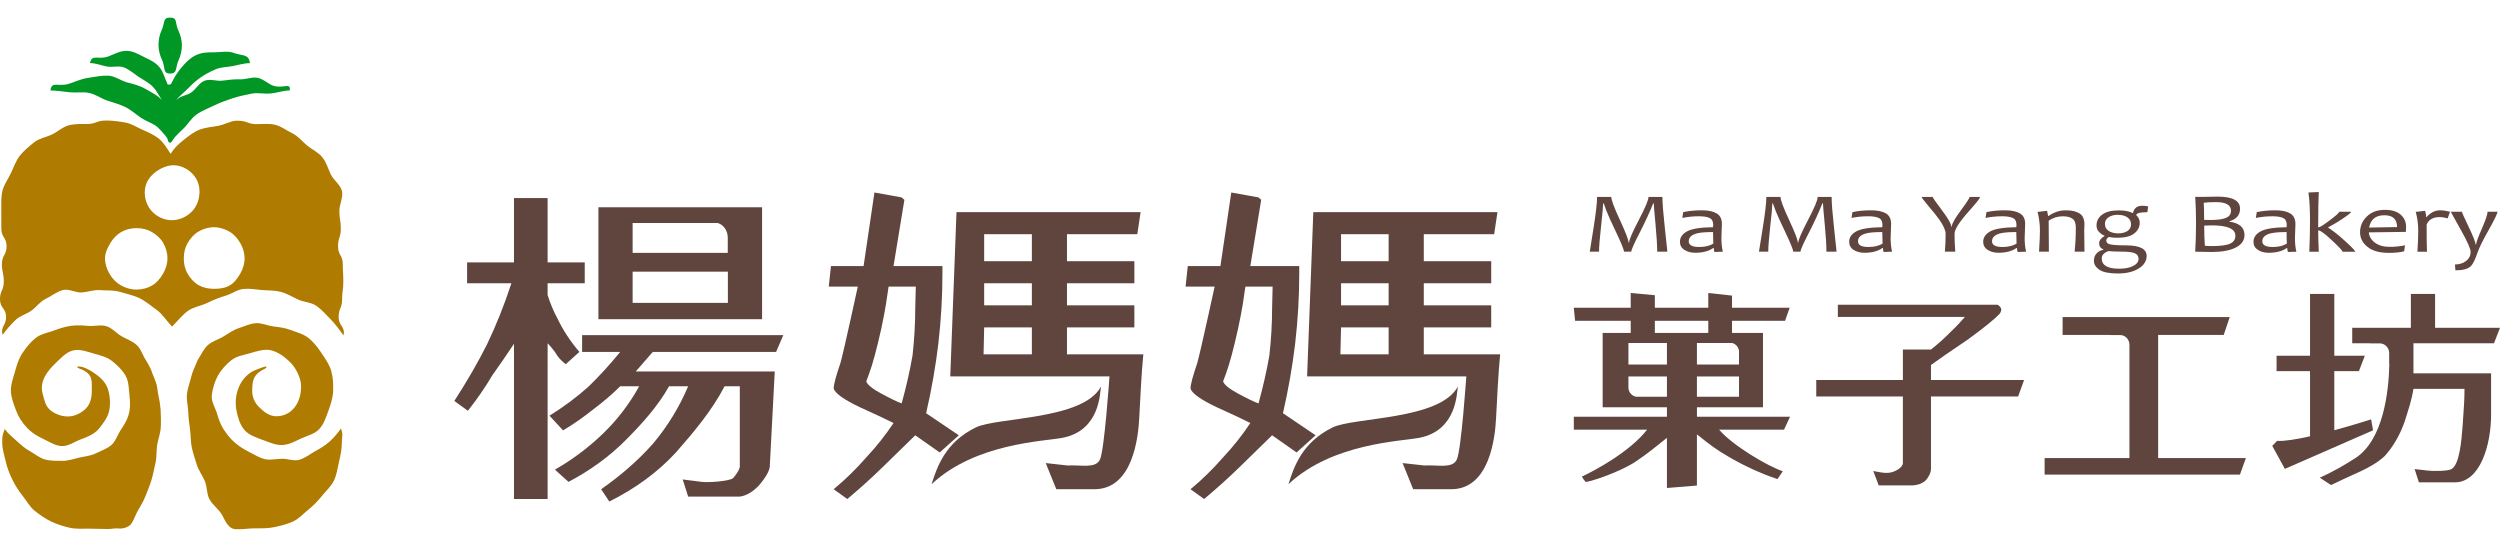 <?xml version="1.0" encoding="utf-8"?>
<!-- Generator: Adobe Illustrator 16.0.0, SVG Export Plug-In . SVG Version: 6.00 Build 0)  -->
<!DOCTYPE svg PUBLIC "-//W3C//DTD SVG 1.1//EN" "http://www.w3.org/Graphics/SVG/1.1/DTD/svg11.dtd">
<svg version="1.1" id="圖層_1" xmlns="http://www.w3.org/2000/svg" xmlns:xlink="http://www.w3.org/1999/xlink" x="0px" y="0px"
	 width="320px" height="70px" viewBox="0 0 320 70" enable-background="new 0 0 320 70" xml:space="preserve">
<g>
	<g>
		<g>
			<g>
				<path fill="#AF7B00" d="M20.561,52.426c-0.136-1.472-0.279-1.457-0.458-2.922c-0.131-0.749-0.533-1.419-0.765-2.178
					c-0.208-0.43-0.387-0.803-0.642-1.186c-0.426-0.636-0.631-1.443-1.178-1.958c-0.555-0.529-1.324-0.767-1.975-1.151
					c-0.648-0.389-1.199-1.043-1.919-1.275c-0.719-0.234-1.556,0.033-2.314-0.041c-0.743-0.068-1.463-0.107-2.221-0.01
					c-0.737,0.104-1.422,0.319-2.147,0.59c-0.83,0.305-1.72,0.444-2.375,0.965c-0.678,0.536-1.229,1.236-1.7,1.943
					c-0.473,0.708-0.72,1.542-0.951,2.369c-0.231,0.811-0.555,1.653-0.519,2.516c0.03,0.836,0.372,1.666,0.674,2.491
					c0.307,0.827,0.786,1.528,1.356,2.142c0.583,0.633,1.288,1.08,2.062,1.437c0.773,0.354,1.564,0.909,2.424,0.942
					c0.834,0.032,1.621-0.563,2.446-0.869c0.893-0.33,1.727-0.668,2.292-1.348c0.579-0.705,1.199-1.521,1.351-2.425
					c0.149-0.87,0.084-1.923-0.247-2.817c-0.313-0.845-1.084-1.476-1.776-1.949c-0.437-0.293-1.611-0.984-2.128-0.73
					c0.142,0.212,0.596,0.299,0.831,0.428c0.273,0.154,0.539,0.336,0.735,0.582c0.421,0.527,0.331,1.344,0.331,2.067
					c0,0.871-0.188,1.692-0.769,2.263c-0.579,0.566-1.402,1.006-2.279,1.006c-0.791,0-1.589-0.28-2.212-0.769
					C5.805,52,5.696,51.248,5.469,50.438c-0.46-1.64,0.585-2.94,1.681-3.988c0.661-0.625,1.312-1.372,2.195-1.592
					c0.855-0.213,1.774,0.138,2.682,0.401c0.842,0.246,1.683,0.44,2.327,0.96c0.668,0.535,1.331,1.162,1.737,1.902
					c0.404,0.737,0.389,1.651,0.484,2.502c0.093,0.824,0.125,1.653-0.125,2.498c-0.208,0.718-0.601,1.327-1.009,1.934
					c-0.408,0.611-0.631,1.434-1.19,1.912c-0.558,0.48-1.327,0.735-1.992,1.063c-0.659,0.329-1.413,0.38-2.132,0.547
					c-0.715,0.169-1.422,0.421-2.159,0.413c-0.735-0.016-1.517,0.023-2.229-0.184c-0.726-0.215-1.327-0.742-1.969-1.092
					c-0.663-0.365-1.177-0.866-1.733-1.357c-0.555-0.503-1-0.842-1.432-1.442c-0.307,0.855-0.318,0.847-0.318,1.761
					c0,0.84,0.279,1.648,0.458,2.431c0.179,0.81,0.488,1.56,0.843,2.292c0.361,0.744,0.793,1.424,1.303,2.06
					c0.512,0.644,0.917,1.419,1.556,1.929c0.644,0.511,1.353,1.006,2.098,1.364c0.73,0.351,1.56,0.613,2.373,0.8
					c0.784,0.174,1.64,0.118,2.48,0.118c1.229,0,1.229,0.044,2.457,0.044c0.473,0,0.887-0.131,1.346-0.07
					c0.48,0.061,1.232-0.15,1.544-0.531c0.305-0.371,0.519-0.989,0.73-1.422c0.285-0.583,0.756-1.229,1.081-2.026
					c0.261-0.654,0.562-1.38,0.808-2.151c0.22-0.693,0.352-1.47,0.534-2.238c0.172-0.721,0.102-1.514,0.214-2.291
					c0.114-0.734,0.415-1.476,0.466-2.254C20.619,53.983,20.593,53.199,20.561,52.426z"/>
			</g>
			<g>
				<path fill="#AF7B00" d="M38.332,58.848c-0.713,0.209-1.512-0.141-2.247-0.126c-0.739,0.009-1.478,0.21-2.199,0.044
					c-0.715-0.169-1.338-0.59-2.001-0.921c-0.659-0.329-1.264-0.702-1.817-1.183c-0.562-0.481-0.992-1.027-1.4-1.642
					c-0.408-0.611-0.637-1.242-0.851-1.966c-0.244-0.838-0.799-1.645-0.707-2.47c0.095-0.856,0.38-1.768,0.784-2.509
					c0.408-0.736,1.052-1.435,1.722-1.971c0.639-0.521,1.56-0.65,2.398-0.895c0.912-0.264,1.845-0.578,2.705-0.367
					c0.873,0.217,1.685,0.814,2.34,1.443c0.642,0.605,1.1,1.426,1.368,2.332c0.157,0.551,0.129,1.173,0.039,1.73
					c-0.258,1.605-1.376,2.934-3.103,2.934c-0.881,0-1.568-0.557-2.147-1.121c-0.585-0.568-0.934-1.253-0.934-2.124
					c0-0.724,0.043-1.463,0.458-1.987c0.199-0.251,0.454-0.454,0.725-0.623c0.094-0.061,0.835-0.355,0.603-0.488
					c-0.141-0.08-0.891,0.249-1.057,0.307c-0.331,0.111-0.65,0.249-0.94,0.445c-0.683,0.467-1.251,1.182-1.564,2.027
					c-0.333,0.89-0.411,1.83-0.261,2.707c0.157,0.9,0.434,1.873,1.013,2.578c0.562,0.68,1.51,0.991,2.403,1.322
					c0.825,0.305,1.642,0.67,2.476,0.639c0.86-0.034,1.643-0.488,2.412-0.84c0.773-0.357,1.727-0.563,2.312-1.197
					c0.57-0.605,0.862-1.5,1.167-2.329c0.307-0.83,0.575-1.675,0.609-2.511c0.035-0.866-0.006-1.775-0.235-2.593
					c-0.233-0.823-0.761-1.562-1.238-2.279c-0.467-0.702-1.002-1.413-1.681-1.951c-0.654-0.517-1.512-0.739-2.337-1.042
					c-0.722-0.273-1.448-0.346-2.187-0.442c-0.756-0.102-1.503-0.479-2.247-0.411c-0.76,0.069-1.473,0.42-2.19,0.65
					c-0.722,0.244-1.318,0.693-1.966,1.08c-0.648,0.388-1.435,0.586-1.988,1.107c-0.544,0.518-0.836,1.235-1.262,1.875
					c-0.277,0.732-0.653,1.392-0.824,2.119c-0.175,0.762-0.477,1.502-0.555,2.245c-0.076,0.774,0.151,1.558,0.169,2.314
					c0.017,0.773,0.14,1.525,0.233,2.269c0.104,0.771,0.06,1.554,0.229,2.288c0.167,0.759,0.419,1.493,0.644,2.202
					c0.247,0.754,0.732,1.383,1.013,2.059c0.313,0.754,0.24,1.631,0.564,2.265c0.424,0.845,1.281,1.342,1.713,2.19
					c0.354,0.693,0.75,1.643,1.647,1.705c0.816,0.055,1.697-0.112,2.521-0.112c0.843,0,1.681,0.02,2.468-0.155
					c0.808-0.186,1.655-0.369,2.39-0.72c0.743-0.358,1.327-1.016,1.964-1.525c0.646-0.513,1.206-1.101,1.722-1.743
					c0.51-0.639,1.175-1.215,1.534-1.956c0.354-0.732,0.469-1.593,0.653-2.4c0.179-0.788,0.365-1.61,0.365-2.45
					c0-0.914,0.201-0.969-0.11-1.83c-0.428,0.601-0.914,1.188-1.469,1.686c-0.551,0.488-1.199,0.873-1.858,1.24
					C39.676,58.121,39.061,58.633,38.332,58.848z"/>
			</g>
		</g>
		<g>
			<g>
				<path fill="#009725" d="M37.085,11.581c0.171-1.1-0.834-0.194-2.098-0.605c-0.622-0.196-1.244-0.873-2.046-1.018
					c-0.693-0.134-1.493,0.231-2.269,0.199c-0.724-0.026-1.426,0.061-2.18,0.164c-0.72,0.104-1.59-0.261-2.299,0.009
					c-0.674,0.249-1.091,1.076-1.729,1.515c-0.575,0.4-1.383,0.4-1.908,0.985c0.352-0.521,0.882-0.867,1.465-1.458
					c0.471-0.493,1.016-1.02,1.664-1.465c0.577-0.394,1.238-0.752,1.953-1.055c0.646-0.261,1.407-0.257,2.173-0.399
					c0.681-0.125,1.402-0.37,2.191-0.37c-0.201-1.227-0.845-0.858-2.145-1.333c-0.715-0.257-1.623-0.052-2.5-0.052
					c-0.78-0.011-1.571,0.006-2.366,0.406c-0.655,0.33-1.21,0.871-1.815,1.597c-0.462,0.562-0.89,1.212-1.292,2.063
					c-0.013,0.034-0.393,0.097-0.415,0.061c-0.397-0.854-0.579-1.643-1.035-2.198c-0.601-0.728-1.348-1.002-1.999-1.331
					c-0.797-0.406-1.48-0.793-2.26-0.786c-0.877,0.002-1.607,0.46-2.312,0.715c-1.298,0.478-2.113-0.365-2.346,0.85
					c0.76,0,1.486,0.315,2.147,0.436c0.748,0.139,1.569-0.136,2.202,0.119c0.694,0.285,1.279,0.795,1.837,1.177
					c0.626,0.413,1.324,0.763,1.797,1.231c0.562,0.56,0.867,1.245,1.221,1.752c-0.626-0.652-1.396-0.992-2.087-1.402
					c-0.765-0.445-1.556-0.624-2.349-0.838c-0.843-0.229-1.623-0.845-2.444-0.866c-0.884-0.028-1.774,0.162-2.571,0.285
					c-0.922,0.134-1.728,0.536-2.443,0.754c-1.446,0.435-2.2-0.402-2.373,0.86c0.862,0,1.662,0.155,2.444,0.229
					c0.864,0.08,1.72-0.074,2.489,0.08c0.852,0.171,1.556,0.72,2.291,0.964c0.84,0.274,1.616,0.493,2.312,0.823
					c0.801,0.387,1.398,0.953,2.022,1.374c0.771,0.523,1.636,0.741,2.152,1.223c0.341,0.32,0.66,0.666,0.952,1.033
					c0.102,0.129,0.219,0.259,0.296,0.404c0.074,0.138,0.087,0.383,0.189,0.486c0.284,0.302,0.557-0.397,0.74-0.599
					c0.373-0.413,0.771-0.806,1.179-1.184c0.516-0.486,0.944-1.297,1.722-1.824c0.622-0.417,1.424-0.733,2.232-1.122
					c0.689-0.331,1.476-0.626,2.314-0.896c0.737-0.244,1.556-0.415,2.411-0.588c0.761-0.153,1.614,0.059,2.476-0.024
					C35.458,11.892,36.224,11.581,37.085,11.581z"/>
			</g>
			<g>
				<path fill="#009725" d="M23.286,5.788c0-0.653-0.195-1.314-0.458-1.893c-0.454-0.951-0.061-1.644-1.05-1.644
					c-0.985,0-0.644,0.663-1.093,1.621c-0.268,0.572-0.396,1.264-0.396,1.917c0,0.661,0.188,1.316,0.456,1.893
					c0.449,0.957,0.047,1.733,1.033,1.733c0.989,0,0.635-0.761,1.084-1.711C23.125,7.124,23.286,6.449,23.286,5.788z"/>
			</g>
		</g>
		<path fill="#AF7B00" d="M43.345,40.588c0-1.131,0.445-1.131,0.445-2.258c0-1.131,0.155-1.131,0.155-2.268
			c0-1.125-0.067-1.125-0.067-2.262c0-1.132-0.609-1.132-0.609-2.264c0-1.128,0.356-1.128,0.356-2.267
			c0-1.134-0.186-1.134-0.186-2.265c0-0.842,0.51-1.748,0.333-2.539c-0.186-0.81-1.067-1.394-1.423-2.126
			c-0.361-0.746-0.573-1.563-1.085-2.202c-0.508-0.642-1.298-0.981-1.934-1.496c-0.642-0.514-1.145-1.209-1.889-1.564
			c-0.734-0.354-1.452-0.936-2.26-1.113c-0.789-0.182-1.668-0.071-2.509-0.071c-1.203-0.106-1.009-0.46-2.422-0.441
			c-0.717,0.011-1.528,0.521-2.385,0.666c-0.77,0.127-1.604,0.203-2.373,0.5c-0.737,0.287-1.374,0.818-2.02,1.324
			c-0.612,0.478-1.195,1.031-1.64,1.754c-0.443-0.705-0.864-1.413-1.433-1.889c-0.626-0.521-1.378-0.857-2.072-1.158
			c-0.746-0.318-1.476-0.813-2.21-0.949c-0.832-0.151-1.701-0.27-2.396-0.272c-1.368-0.017-1.177,0.327-2.338,0.441
			c-0.842,0-1.715-0.032-2.498,0.149c-0.81,0.186-1.478,0.83-2.212,1.186c-0.739,0.356-1.657,0.495-2.294,1.002
			c-0.64,0.517-1.333,1.083-1.846,1.729c-0.507,0.642-0.786,1.504-1.145,2.245c-0.354,0.739-0.903,1.48-1.089,2.29
			c-0.175,0.789-0.136,1.69-0.136,2.532c0,1.13,0.009,1.13,0.009,2.262c0,1.13,0.667,1.13,0.667,2.262
			c0,1.126-0.592,1.126-0.592,2.262c0,1.132,0.238,1.132,0.238,2.265c0,1.128-0.486,1.128-0.486,2.26c0,1.137,0.78,1.137,0.78,2.267
			c0,1.137-0.748,1.197-0.443,2.29c0.443-0.668,1.048-1.296,1.61-1.869c0.562-0.57,1.4-0.769,2.057-1.227
			c0.652-0.461,1.124-1.187,1.856-1.527c0.726-0.338,1.398-0.91,2.176-1.117c0.773-0.212,1.685,0.373,2.478,0.305
			c0.797-0.069,1.556-0.376,2.357-0.297c0.791,0.074,1.625-0.02,2.407,0.201c0.864,0.258,1.783,0.443,2.571,0.824
			c0.804,0.393,1.513,1.008,2.221,1.516c0.728,0.52,1.339,1.502,1.958,2.127c0.622-0.625,1.307-1.5,2.036-2.019
			c0.71-0.508,1.64-0.616,2.45-1.005c0.782-0.38,1.543-0.699,2.41-0.948c0.775-0.235,1.456-0.775,2.245-0.849
			c0.804-0.076,1.601,0.073,2.398,0.145c0.799,0.066,1.618,0.025,2.392,0.235c0.778,0.208,1.472,0.638,2.198,0.977
			c0.73,0.339,1.681,0.344,2.34,0.804c0.657,0.456,1.225,1.113,1.787,1.684c0.566,0.574,1.225,1.434,1.672,2.106
			C44.257,41.85,43.345,41.72,43.345,40.588z M20.865,35.043c-0.348,0.596-0.808,1.16-1.409,1.505
			c-0.575,0.336-1.286,0.52-2.005,0.52c-0.713,0-1.411-0.217-1.988-0.549c-0.596-0.344-1.102-0.863-1.441-1.468
			c-0.341-0.577-0.579-1.26-0.579-1.977c0-0.719,0.328-1.354,0.665-1.932c0.346-0.596,0.806-1.086,1.398-1.437
			c0.583-0.335,1.232-0.501,1.945-0.501c0.719,0,1.378,0.143,1.958,0.478c0.601,0.346,1.134,0.81,1.482,1.409
			c0.331,0.577,0.542,1.264,0.542,1.983C21.434,33.792,21.198,34.464,20.865,35.043z M21.298,28.112
			c-0.869-0.199-1.694-0.72-2.215-1.53c-0.514-0.814-0.668-1.791-0.473-2.662c0.19-0.871,0.799-1.604,1.614-2.122
			c0.814-0.514,1.735-0.78,2.608-0.579c0.873,0.19,1.707,0.752,2.226,1.566c0.519,0.815,0.568,1.785,0.374,2.658
			c-0.196,0.873-0.708,1.645-1.523,2.163C23.097,28.123,22.17,28.302,21.298,28.112z M30.755,35.02
			c-0.344,0.601-0.767,1.178-1.368,1.525c-0.579,0.335-1.284,0.426-1.997,0.426c-0.724,0-1.396-0.145-1.977-0.48
			c-0.596-0.348-1.063-0.87-1.402-1.464c-0.339-0.579-0.484-1.234-0.484-1.951c0-0.719,0.151-1.37,0.484-1.949
			c0.35-0.599,0.795-1.145,1.392-1.487c0.579-0.334,1.264-0.555,1.988-0.555c0.713,0,1.396,0.229,1.975,0.564
			c0.601,0.344,1.052,0.879,1.396,1.478c0.333,0.579,0.544,1.229,0.544,1.949C31.306,33.792,31.09,34.436,30.755,35.02z"/>
	</g>
	<g>
		<g>
			<g>
				<g>
					<path fill="#5F453E" d="M213.424,32.215h-1.303c0-0.797-0.072-1.953-0.213-3.472c-0.143-1.517-0.218-2.426-0.23-2.725h-0.064
						c-0.465,1.163-1.047,2.435-1.75,3.801c-0.709,1.368-1.059,2.165-1.059,2.396h-0.938c0-0.25-0.331-1.061-0.985-2.444
						c-0.656-1.376-1.076-2.296-1.253-2.766c-0.175-0.469-0.292-0.799-0.356-0.987h-0.064c-0.02,0.484-0.111,1.484-0.277,2.975
						c-0.166,1.5-0.255,2.571-0.255,3.222h-1.187c0-0.03,0.156-1.02,0.472-2.962c0.31-1.945,0.466-3.297,0.466-4.049h1.816
						c0,0.393,0.371,1.385,1.107,2.958c0.732,1.588,1.104,2.543,1.104,2.876h0.071c0-0.333,0.41-1.294,1.24-2.878
						c0.834-1.586,1.242-2.573,1.242-2.956h1.78c0,0.752,0.104,2.098,0.317,4.032C213.313,31.163,213.424,32.161,213.424,32.215z"/>
					<path fill="#5F453E" d="M220.525,32.215l-1.08,0.039c-0.059-0.177-0.084-0.348-0.084-0.508h-0.069
						c-0.571,0.404-1.337,0.609-2.314,0.609c-0.533,0-0.985-0.127-1.37-0.368c-0.384-0.242-0.576-0.589-0.576-1.039
						c0-0.551,0.303-0.994,0.9-1.327c0.599-0.335,1.709-0.519,3.336-0.538c0.016-0.082,0.024-0.186,0.024-0.293
						c0-0.439-0.153-0.739-0.458-0.882c-0.299-0.149-0.754-0.225-1.37-0.225c-0.722,0-1.431,0.069-2.13,0.212l0.116-0.744
						c0.688-0.153,1.482-0.233,2.381-0.233c0.819,0,1.456,0.131,1.896,0.397c0.451,0.261,0.676,0.711,0.676,1.346
						c0,0.173-0.009,0.48-0.035,0.925c-0.015,0.441-0.027,0.737-0.027,0.884C220.34,31.126,220.402,31.705,220.525,32.215z
						 M219.301,31.173c-0.018-0.551-0.033-1.035-0.033-1.469c-0.863,0-1.527,0.045-1.973,0.147
						c-0.758,0.182-1.137,0.523-1.137,1.031c0,0.49,0.443,0.732,1.332,0.732C218.242,31.614,218.854,31.47,219.301,31.173z"/>
					<path fill="#5F453E" d="M235.082,32.215h-1.299c0-0.797-0.068-1.953-0.214-3.472c-0.143-1.517-0.223-2.426-0.229-2.725h-0.07
						c-0.461,1.163-1.042,2.435-1.746,3.801c-0.709,1.368-1.061,2.165-1.061,2.396h-0.934c0-0.25-0.328-1.061-0.985-2.444
						c-0.661-1.376-1.071-2.296-1.255-2.766c-0.176-0.469-0.29-0.799-0.361-0.987h-0.064c-0.016,0.484-0.106,1.484-0.275,2.975
						c-0.164,1.5-0.252,2.571-0.252,3.222h-1.189c0-0.03,0.162-1.02,0.472-2.962c0.313-1.945,0.472-3.297,0.472-4.049h1.813
						c0,0.393,0.371,1.385,1.105,2.958c0.737,1.588,1.109,2.543,1.109,2.876h0.066c0-0.333,0.415-1.294,1.242-2.878
						c0.832-1.586,1.24-2.573,1.24-2.956h1.781c0,0.752,0.104,2.098,0.316,4.032C234.977,31.163,235.082,32.161,235.082,32.215z"/>
					<path fill="#5F453E" d="M242.184,32.215l-1.082,0.039c-0.057-0.177-0.084-0.348-0.084-0.508h-0.067
						c-0.565,0.404-1.339,0.609-2.312,0.609c-0.534,0-0.985-0.127-1.372-0.368c-0.383-0.242-0.573-0.589-0.573-1.039
						c0-0.551,0.299-0.994,0.899-1.327c0.599-0.335,1.711-0.519,3.338-0.538c0.015-0.082,0.02-0.186,0.02-0.293
						c0-0.439-0.151-0.739-0.454-0.882c-0.298-0.149-0.76-0.225-1.374-0.225c-0.717,0-1.428,0.069-2.13,0.212l0.121-0.744
						c0.687-0.153,1.484-0.233,2.377-0.233c0.824,0,1.455,0.131,1.907,0.397c0.442,0.261,0.665,0.711,0.665,1.346
						c0,0.173-0.013,0.48-0.034,0.925c-0.02,0.441-0.028,0.737-0.028,0.884C242,31.126,242.063,31.705,242.184,32.215z
						 M240.968,31.173c-0.024-0.551-0.037-1.035-0.037-1.469c-0.864,0-1.527,0.045-1.981,0.147
						c-0.752,0.182-1.127,0.523-1.127,1.031c0,0.49,0.442,0.732,1.324,0.732C239.904,31.614,240.514,31.47,240.968,31.173z"/>
					<path fill="#5F453E" d="M253.445,25.204c0,0.129-0.283,0.519-0.845,1.167c-0.806,0.903-1.329,1.526-1.569,1.848
						c-0.567,0.756-0.849,1.322-0.849,1.711c0,0.741,0.032,1.508,0.095,2.286h-1.332c0.068-0.739,0.092-1.506,0.092-2.292
						c0-0.432-0.261-1.031-0.793-1.795c-0.293-0.426-0.793-1.046-1.481-1.85c-0.53-0.633-0.796-0.989-0.796-1.074h1.418
						c0,0.088,0.393,0.667,1.188,1.711c0.795,1.056,1.19,1.748,1.19,2.087h0.066c0-0.341,0.385-1.026,1.141-2.048
						c0.755-1.024,1.139-1.609,1.139-1.75H253.445z"/>
					<path fill="#5F453E" d="M259.342,32.215l-1.08,0.039c-0.057-0.177-0.089-0.348-0.089-0.508h-0.065
						c-0.57,0.404-1.344,0.609-2.318,0.609c-0.524,0-0.979-0.127-1.365-0.368c-0.383-0.242-0.576-0.589-0.576-1.039
						c0-0.551,0.303-0.994,0.898-1.327c0.603-0.335,1.713-0.519,3.338-0.538c0.018-0.082,0.023-0.186,0.023-0.293
						c0-0.439-0.148-0.739-0.451-0.882c-0.305-0.149-0.763-0.225-1.374-0.225c-0.724,0-1.435,0.069-2.132,0.212l0.118-0.744
						c0.685-0.153,1.484-0.233,2.379-0.233c0.823,0,1.454,0.131,1.903,0.397c0.449,0.261,0.67,0.711,0.67,1.346
						c0,0.173-0.011,0.48-0.032,0.925c-0.024,0.441-0.032,0.737-0.032,0.884C259.156,31.126,259.221,31.705,259.342,32.215z
						 M258.121,31.173c-0.023-0.551-0.037-1.035-0.037-1.469c-0.863,0-1.521,0.045-1.973,0.147
						c-0.756,0.182-1.132,0.523-1.132,1.031c0,0.49,0.438,0.732,1.324,0.732C257.066,31.614,257.672,31.47,258.121,31.173z"/>
					<path fill="#5F453E" d="M266.811,32.215h-1.26c0.098-0.94,0.154-1.968,0.154-3.094c0-0.548-0.146-0.929-0.432-1.127
						c-0.29-0.206-0.703-0.309-1.236-0.309c-0.65,0-1.258,0.188-1.807,0.562c0,1.221,0.006,2.548,0.025,3.969h-1.26
						c0.078-1.218,0.117-2.096,0.117-2.647c0-0.842-0.1-1.659-0.303-2.448l1.219-0.136l0.13,0.661h0.054
						c0.684-0.482,1.411-0.726,2.191-0.726c0.763,0,1.354,0.131,1.773,0.397c0.42,0.261,0.633,0.734,0.633,1.409
						c0,0.067-0.004,0.205-0.017,0.402c-0.011,0.205-0.011,0.339-0.011,0.408C266.783,30.134,266.787,31.029,266.811,32.215z"/>
					<path fill="#5F453E" d="M274.968,26.42l-0.108,0.743c-0.859,0-1.331,0.104-1.412,0.322v0.054
						c0.293,0.281,0.439,0.603,0.439,0.958c0,0.562-0.239,1.024-0.713,1.391c-0.467,0.365-1.199,0.547-2.182,0.547
						c-0.437,0-0.791-0.037-1.046-0.104c-0.225,0.124-0.339,0.277-0.339,0.465c0,0.229,0.136,0.382,0.404,0.46
						c0.336,0.098,1.052,0.151,2.137,0.151c1.741,0,2.623,0.452,2.623,1.355c0,0.646-0.344,1.184-1.022,1.609
						c-0.683,0.419-1.564,0.635-2.649,0.635c-1.11,0-1.898-0.155-2.372-0.471c-0.466-0.315-0.706-0.694-0.706-1.137
						c0-0.404,0.114-0.73,0.35-0.968c0.229-0.247,0.517-0.397,0.864-0.456V31.93c-0.36-0.143-0.546-0.4-0.546-0.789
						c0-0.352,0.232-0.659,0.691-0.929v-0.041c-0.247-0.093-0.48-0.249-0.699-0.478c-0.22-0.223-0.328-0.497-0.328-0.823
						c0-0.577,0.236-1.042,0.725-1.4c0.486-0.359,1.184-0.54,2.1-0.54c0.748,0,1.338,0.106,1.771,0.322h0.072
						c0.148-0.611,0.533-0.916,1.158-0.916C274.527,26.336,274.788,26.37,274.968,26.42z M273.734,33.129
						c0-0.337-0.158-0.575-0.474-0.715c-0.317-0.138-0.905-0.208-1.778-0.208c-0.592,0-1.133-0.021-1.618-0.064
						c-0.56,0.214-0.841,0.523-0.841,0.933c0,0.879,0.734,1.318,2.209,1.318c0.771,0,1.378-0.119,1.822-0.354
						C273.507,33.805,273.734,33.503,273.734,33.129z M272.774,28.721c0-0.396-0.157-0.696-0.483-0.912
						c-0.32-0.208-0.727-0.313-1.217-0.313c-0.469,0-0.855,0.102-1.167,0.307c-0.315,0.203-0.474,0.491-0.474,0.86
						c0,0.396,0.162,0.696,0.479,0.895c0.324,0.21,0.736,0.313,1.238,0.313c0.464,0,0.84-0.1,1.157-0.296
						C272.617,29.37,272.774,29.084,272.774,28.721z"/>
				</g>
				<g>
					<g>
						<path fill="#5F453E" d="M287.294,30.078c0,0.7-0.376,1.238-1.139,1.618c-0.739,0.372-1.761,0.558-3.058,0.558
							c-0.355,0-1.061-0.015-2.11-0.035c0.065-1.113,0.104-2.34,0.104-3.684c0-1.268-0.038-2.381-0.104-3.332h0.829
							c0.16,0,0.488-0.009,0.971-0.017c0.49-0.015,0.85-0.018,1.067-0.018c1.914,0,2.872,0.514,2.872,1.549
							c0,0.808-0.452,1.339-1.357,1.603v0.054C286.656,28.559,287.294,29.121,287.294,30.078z M285.568,26.984
							c0-0.743-0.641-1.113-1.926-1.113c-0.645,0-1.166,0.026-1.566,0.083c0.032,0.257,0.052,0.985,0.052,2.19
							c0.225,0.011,0.474,0.015,0.745,0.015c0.91,0,1.576-0.084,1.988-0.246C285.332,27.734,285.568,27.422,285.568,26.984z
							 M286.129,30.171c0-0.881-1.006-1.324-3.016-1.324c-0.369,0-0.688,0.013-0.973,0.032c0,0.957,0.023,1.815,0.078,2.567
							c0.175,0.039,0.479,0.052,0.927,0.052c1.108,0,1.896-0.11,2.362-0.337C285.924,30.955,286.129,30.623,286.129,30.171z"/>
						<path fill="#5F453E" d="M293.936,32.219l-1.084,0.035c-0.055-0.177-0.084-0.344-0.084-0.501h-0.065
							c-0.565,0.397-1.342,0.603-2.32,0.603c-0.525,0-0.983-0.119-1.363-0.368c-0.383-0.242-0.575-0.581-0.575-1.033
							c0-0.557,0.301-1,0.903-1.333c0.595-0.335,1.709-0.519,3.336-0.538c0.015-0.082,0.02-0.179,0.02-0.293
							c0-0.439-0.147-0.733-0.456-0.882c-0.3-0.149-0.758-0.225-1.367-0.225c-0.722,0-1.441,0.069-2.135,0.212l0.121-0.744
							c0.687-0.153,1.482-0.233,2.377-0.233c0.818,0,1.455,0.131,1.902,0.397c0.443,0.266,0.67,0.719,0.67,1.354
							c0,0.164-0.01,0.471-0.031,0.916c-0.026,0.441-0.031,0.737-0.031,0.884C293.752,31.13,293.814,31.709,293.936,32.219z
							 M292.715,31.173c-0.027-0.551-0.032-1.035-0.032-1.469c-0.866,0-1.527,0.048-1.981,0.151
							c-0.752,0.177-1.127,0.519-1.127,1.031c0,0.486,0.442,0.728,1.324,0.728C291.656,31.614,292.264,31.47,292.715,31.173z"/>
						<path fill="#5F453E" d="M301.473,32.219h-1.627c0-0.125-0.447-0.605-1.338-1.435c-0.914-0.862-1.495-1.288-1.73-1.288h-0.05
							c0,0.767,0.028,1.677,0.077,2.723h-1.214c0.059-1.314,0.089-2.655,0.089-4.017c0-1.394-0.064-2.582-0.197-3.565l1.322-0.059
							c-0.049,0.778-0.077,2.288-0.077,4.52h0.05c0.153,0,0.631-0.296,1.439-0.905c0.799-0.605,1.205-0.968,1.205-1.093h1.525
							c0,0.112-0.363,0.411-1.089,0.893c-0.672,0.449-1.292,0.819-1.854,1.106v0.048c0.57,0.339,1.308,0.918,2.2,1.739
							C301.051,31.653,301.473,32.101,301.473,32.219z"/>
						<path fill="#5F453E" d="M307.98,29.058c0,0.147-0.011,0.357-0.028,0.623l-4.743,0.063c0.046,0.529,0.307,0.966,0.78,1.318
							c0.476,0.356,1.106,0.534,1.889,0.534c0.696,0,1.351-0.065,1.966-0.201l-0.114,0.763c-0.451,0.138-1.104,0.209-1.962,0.209
							c-1.197,0-2.111-0.257-2.732-0.77c-0.627-0.505-0.949-1.127-0.949-1.86c0-0.785,0.289-1.463,0.864-2.022
							c0.568-0.566,1.344-0.854,2.312-0.854c0.891,0,1.563,0.205,2.021,0.618C307.754,27.887,307.98,28.41,307.98,29.058z
							 M306.824,29.067c0-1.009-0.538-1.515-1.621-1.515c-1.105,0-1.758,0.523-1.957,1.575L306.824,29.067z"/>
						<path fill="#5F453E" d="M313.606,27.101l-0.309,0.854c-0.361-0.11-0.691-0.167-1.007-0.167c-0.864,0-1.424,0.324-1.68,0.961
							c0,1.66,0.012,2.811,0.041,3.47h-1.223c0.074-1.139,0.106-2.024,0.106-2.651c0-0.853-0.106-1.668-0.32-2.448l1.208-0.136
							c0.086,0.396,0.13,0.661,0.13,0.793h0.058c0.498-0.57,1.072-0.857,1.738-0.857C312.697,26.919,313.12,26.982,313.606,27.101z"
							/>
						<path fill="#5F453E" d="M319.672,27.101c0,0.229-0.346,0.959-1.046,2.2c-0.793,1.409-1.29,2.405-1.482,2.986
							c-0.317,0.936-0.614,1.532-0.886,1.792c-0.367,0.35-1.024,0.525-1.964,0.525l-0.057-0.752c0.568,0,1.05-0.153,1.435-0.46
							c0.383-0.305,0.568-0.687,0.568-1.151c0-0.4-0.426-1.344-1.268-2.843c-0.844-1.5-1.27-2.267-1.27-2.295h1.425
							c0,0.095,0.292,0.752,0.877,1.964c0.573,1.208,0.87,1.954,0.87,2.234h0.067c0-0.238,0.244-0.907,0.737-2.031
							c0.488-1.124,0.732-1.845,0.732-2.167H319.672z"/>
					</g>
				</g>
			</g>
			<g>
				<path fill="#5F453E" d="M247.166,46.715c0.996-0.726,2.574-1.814,4.724-3.26c2.077-1.518,3.421-2.604,4.038-3.266
					c0,0,0.251-0.268,0.229-0.592c-0.019-0.322-0.382-0.533-0.457-0.588h-20.455v0.34v0.646v0.574h16.264
					c-0.563,0.65-1.156,1.283-1.811,1.895c-0.768,0.791-1.61,1.549-2.531,2.273h-3.598v3.9H232.48v2.112h11.088v8.539
					c0,0.46-0.762,0.998-1.494,1.175c-0.732,0.18-1.61-0.049-2.297-0.177l0.697,1.845h0.691h3.462c0,0,1.508,0.072,2.13-0.991
					c0.208-0.348,0.408-0.616,0.408-1.185v-9.206h11.156l0.762-2.112h-11.918V46.715z"/>
				<path fill="#5F453E" d="M319.232,43.941L320,41.955h-8.308v-4.334h-3.101v4.334h-7.506v1.986h2.272v0.01h1.249
					c0.668,0,1.208,0.563,1.208,1.245v1.404h0.023c-0.082,3.58-0.775,9.769-4.405,12.073c-1.404,0.891-2.885,1.75-4.494,2.471
					l1.43,0.943c1.234-0.598,2.066-0.975,3.527-1.638c1.46-0.654,2.574-1.349,3.346-2.074c1.074-1.185,1.915-2.63,2.535-4.349
					c0.535-1.709,0.918-2.807,1.146-4.255h6.535c0,1.245-0.076,2.444-0.228,4.555c-0.157,2.171-0.419,5.159-1.458,5.731
					c-0.541,0.269-2.427,0.249-2.961,0.182c-0.613-0.063-1.192-0.133-1.736-0.198l0.544,1.698h2.072h2.545
					c3.161,0,4.669-4.674,4.626-8.897v-5.058h-9.939v-3.844H319.232z"/>
				<path fill="#5F453E" d="M303.501,53.677c0,0-2.156,0.696-4.71,1.392v-7.563h3.148l0.762-1.975h-3.91v-7.91h-3.107v7.91h-4.282
					v1.975h4.282v8.342c-1.705,0.377-3.275,0.645-4.213,0.584l-0.625,0.637l1.617,2.947l11.289-4.937L303.501,53.677z"/>
				<path fill="#5F453E" d="M276.242,42.873h8.393l0.769-2.285h-21.39v2.285h6.111v0.012h1.242c0.646,0,1.156,0.52,1.199,1.166
					v14.578H261.71v2.117h25.003l0.763-2.117h-11.233V42.873z"/>
				<path fill="#5F453E" d="M217.205,52.127h8.456v-9.513h-3.962v-1.554h6.789l0.592-1.67h-7.381v-1.554l-3.038-0.331v1.885h-6.841
					v-1.604l-3.088-0.281v1.885h-7.287l0.166,1.67h7.121v1.554h-3.593v9.513h8.228v1.217h-11.918v1.653h9.381
					c-2.199,2.813-6.583,5.181-8.346,6.005c0.07,0.152,0.313,0.518,0.465,0.67c0.15,0.145,4.291-1.17,6.412-2.587
					c1.619-1.089,2.395-1.765,4.006-3.038v6.415l3.838-0.312v-6.553c1.685,1.346,2.411,1.918,4.101,2.893
					c1.768,1.047,4.138,2.154,6.214,2.833l0.679-1.003c-1.997-0.672-6.441-3.314-8.154-5.323h8.312l0.768-1.653h-11.918V52.127z
					 M222.594,50.785h-5.389v-2.597h5.389V50.785z M217.205,46.663v-2.755h4.537c0.447,0.13,0.775,0.508,0.852,0.992v1.763H217.205z
					 M213.367,50.785h-3.937c-0.542-0.099-0.953-0.546-0.991-1.119v-1.478h4.928V50.785z M213.367,46.663h-4.928v-2.755h4.928
					V46.663z M211.82,42.614v-1.554h6.841v1.554H211.82z"/>
			</g>
		</g>
		<g>
			<path fill="#5F453E" d="M97.547,26.526h-20.95v14.33h20.95V26.526z M80.977,28.544h10.892c0.733,0.223,1.284,0.957,1.284,1.882
				v1.942H80.977V28.544z M93.169,38.766H80.977v-3.995h12.192V38.766z"/>
			<path fill="#5F453E" d="M71.027,45.045c0.35,0.625,0.813,1.149,1.392,1.572l1.741-1.572c-1.16-1.359-2.087-2.774-2.783-4.236
				c-0.546-0.988-0.955-2.017-1.283-3.047v-1.508h4.753v-2.671h-4.753v-8.228H65.79v8.228h-6.002v2.671h5.674
				c-0.929,2.825-1.975,5.441-3.135,7.85c-1.16,2.301-2.554,4.709-4.174,7.219l1.737,1.257c1.16-1.465,2.206-2.983,3.133-4.55
				c0.927-1.299,1.847-2.647,2.768-4.025v19.871h0.367h3.483h0.454V43.937C70.403,44.268,70.721,44.621,71.027,45.045z"/>
			<path fill="#5F453E" d="M74.51,45.045h4.875c-1.277,1.572-2.615,3.035-4.006,4.393c-1.508,1.365-3.189,2.617-5.045,3.771
				l1.74,1.884c1.389-0.84,2.67-1.73,3.829-2.67c1.274-0.945,2.435-1.932,3.483-2.984h2.433c-1.277,2.308-2.841,4.346-4.699,6.121
				c-1.856,1.783-3.887,3.297-6.091,4.553l1.741,1.566c2.783-1.465,5.22-3.238,7.308-5.332c2.089-2.094,4.17-4.397,5.562-6.908
				h2.446c-1.158,2.725-2.668,5.18-4.529,7.379c-1.854,2.089-4.062,4.023-6.612,5.805l1.046,1.571
				c3.364-1.675,6.21-3.766,8.526-6.278c2.208-2.514,4.604-5.335,6.231-8.477h1.947v10.358c-0.112,0.417-0.408,0.89-0.866,1.415
				c-0.583,0.417-3.308,0.568-4.006,0.467c-0.808-0.105-1.625-0.207-2.438-0.309l0.7,2.192h2.435h0.35h3.824
				c0.814-0.104,1.627-0.572,2.439-1.411c0.81-0.939,1.275-1.724,1.394-2.354l0.642-12.253H81.379l2.176-2.498h15.784l0.927-2.152
				H74.51V45.045z"/>
			<path fill="#5F453E" d="M122.726,55.717l-4.181-2.824c0.696-3.035,1.221-6.02,1.568-8.947c0.348-3.031,0.519-6.012,0.519-8.943
				V34.06h-6.262l1.392-8.479l-0.351-0.311l-3.482-0.631c0,0-1.185,7.96-1.392,9.42h-4.174l-0.281,2.625h3.716
				c0,0-1.752,8.102-2.217,9.77c-0.579,1.678-0.873,2.775-0.873,3.298c0.237,0.626,1.337,1.411,3.306,2.351
				c2.094,0.942,3.539,1.625,4.356,2.047c-1.046,1.566-2.206,3.033-3.483,4.388c-1.275,1.468-2.671,2.831-4.179,4.083l1.746,1.254
				c1.623-1.357,3.128-2.721,4.52-4.079c1.396-1.356,2.788-2.718,4.179-4.079l3.129,2.197L122.726,55.717z M117.153,39.395
				c0,1.986-0.117,4.027-0.35,6.121c-0.348,1.99-0.812,4.025-1.392,6.121c-0.579-0.207-1.447-0.631-2.605-1.258
				c-1.165-0.626-1.802-1.148-1.918-1.566l0.343-0.939c0.469-1.256,0.992-3.193,1.575-5.811c0.579-2.72,0.7-3.813,0.934-5.377h3.483
				L117.153,39.395z"/>
			<path fill="#5F453E" d="M136.573,41.905h8.625v-2.826h-8.625v-2.825h8.625v-2.823h-8.625v-3.455h9.001l0.423-2.824h-23.566
				l-0.797,21.029h20.379c0,0-0.657,9.629-1.236,10.674c-0.583,1.15-2.398,0.627-4.135,0.727l-2.787-0.309l1.353,3.348h4.874
				c4.974,0,5.622-6.797,5.739-9.1c0.124-2.301,0.29-5.857,0.527-8.163h-9.775V41.905z M132.079,45.358h-6.182l0.076-3.453h6.106
				V45.358z M132.079,39.079h-6.106v-2.825h6.106V39.079z M132.079,33.431h-6.106v-3.455h6.106V33.431z"/>
			<path fill="#5F453E" d="M140.925,49.475c-2.273,4.313-13.318,3.897-16.056,5.25c-3.848,1.906-4.911,4.975-5.628,7.254
				c5.622-5.283,14.444-5.48,16.788-5.944C140.821,55.079,140.782,50.304,140.925,49.475z"/>
			<path fill="#5F453E" d="M168.397,55.717l-4.177-2.824c0.691-3.035,1.217-6.02,1.564-8.947c0.35-3.031,0.52-6.012,0.52-8.943
				V34.06h-6.262l1.391-8.479l-0.344-0.311l-3.485-0.631c0,0-1.182,7.96-1.391,9.42h-4.177l-0.283,2.625h3.721
				c0,0-1.759,8.102-2.219,9.77c-0.575,1.678-0.871,2.775-0.871,3.298c0.229,0.626,1.331,1.411,3.308,2.351
				c2.089,0.942,3.539,1.625,4.35,2.047c-1.042,1.566-2.206,3.033-3.483,4.388c-1.275,1.468-2.662,2.831-4.174,4.083l1.741,1.254
				c1.627-1.357,3.133-2.721,4.529-4.079c1.387-1.356,2.778-2.718,4.175-4.079l3.129,2.197L168.397,55.717z M162.83,39.395
				c0,1.986-0.117,4.027-0.353,6.121c-0.348,1.99-0.813,4.025-1.388,6.121c-0.583-0.207-1.454-0.631-2.614-1.258
				c-1.16-0.626-1.795-1.148-1.917-1.566l0.35-0.939c0.465-1.256,0.988-3.193,1.567-5.811c0.583-2.72,0.707-3.813,0.936-5.377h3.485
				L162.83,39.395z"/>
			<path fill="#5F453E" d="M182.245,45.358v-3.453h8.63v-2.826h-8.63v-2.825h8.63v-2.823h-8.63v-3.455h9.008l0.421-2.824h-23.57
				l-0.795,21.029h20.379c0,0-0.658,9.629-1.233,10.674c-0.585,1.15-2.396,0.627-4.138,0.727l-2.785-0.309l1.354,3.348h4.873
				c4.971,0,5.623-6.797,5.737-9.1c0.118-2.301,0.292-5.857,0.522-8.163H182.245z M177.746,45.358h-6.174l0.082-3.453h6.092V45.358z
				 M177.746,39.079h-6.092v-2.825h6.092V39.079z M177.746,33.431h-6.092v-3.455h6.092V33.431z"/>
			<path fill="#5F453E" d="M186.605,49.475c-2.277,4.313-13.32,3.897-16.063,5.25c-3.846,1.906-4.908,4.975-5.621,7.254
				c5.619-5.283,14.435-5.48,16.783-5.944C186.493,55.079,186.459,50.304,186.605,49.475z"/>
		</g>
	</g>
</g>
</svg>
